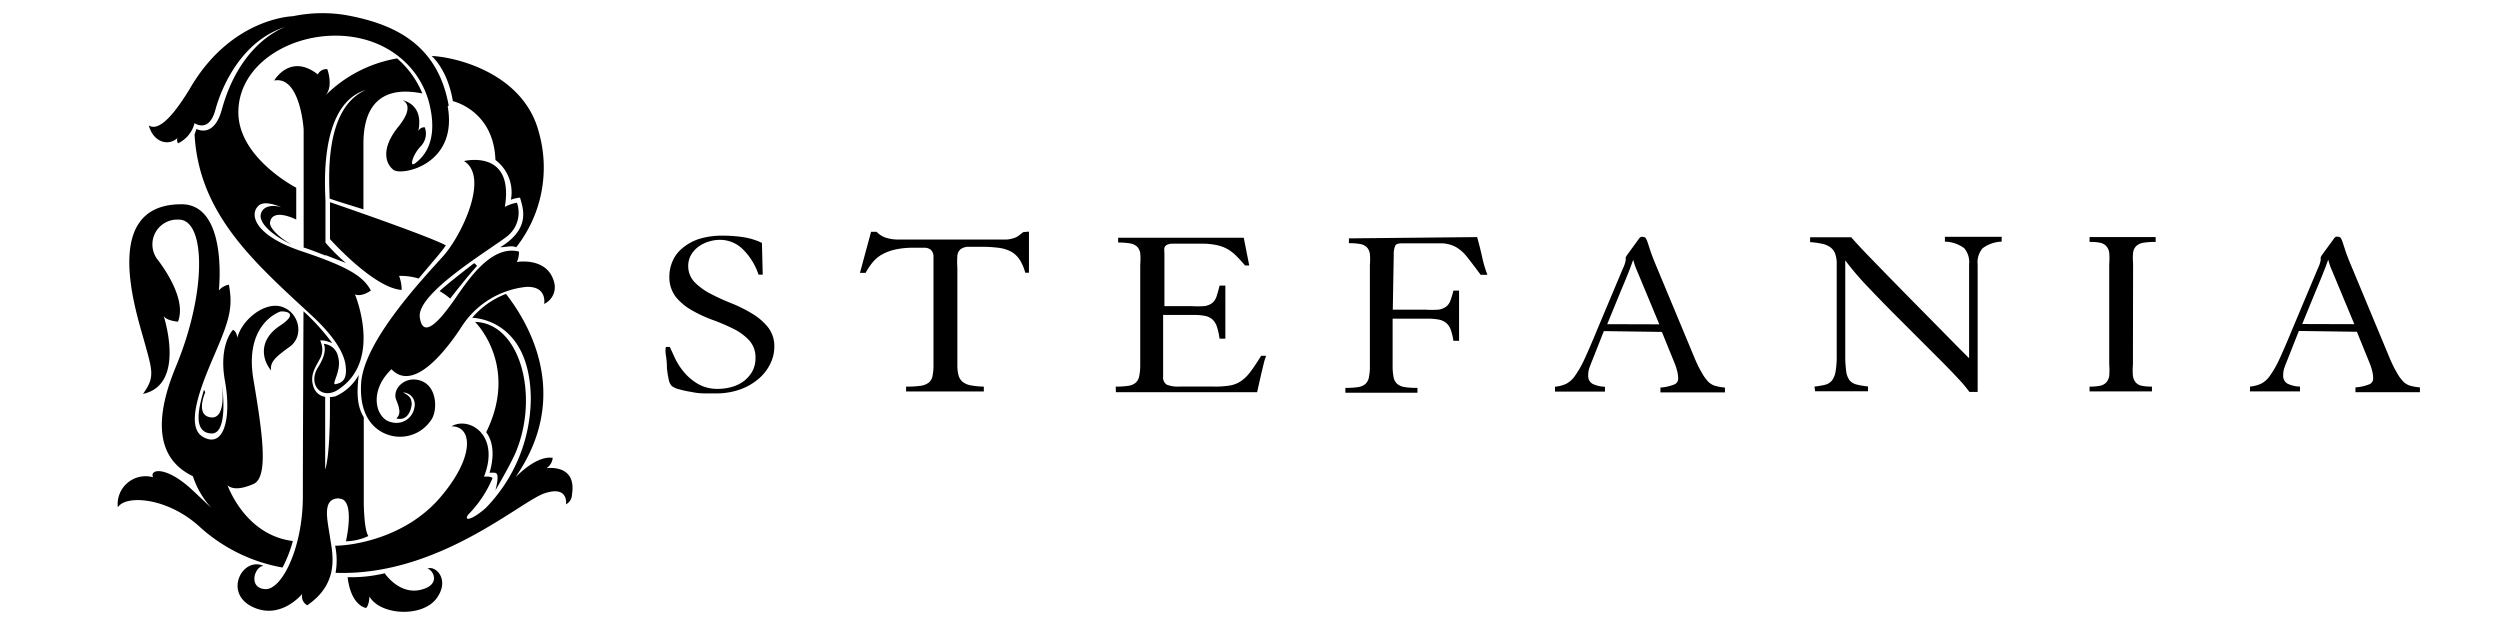 <?xml version="1.0" encoding="UTF-8" standalone="no"?>
<svg
   id="Слой_1"
   data-name="Слой 1"
   viewBox="0 0 200 50"
   version="1.1"
   sodipodi:docname="Logo_Stefania_Black.svg"
   width="200"
   height="50"
   inkscape:version="1.1.1 (eb90963e84, 2021-10-02)"
   xmlns:inkscape="http://www.inkscape.org/namespaces/inkscape"
   xmlns:sodipodi="http://sodipodi.sourceforge.net/DTD/sodipodi-0.dtd"
   xmlns="http://www.w3.org/2000/svg"
   xmlns:svg="http://www.w3.org/2000/svg"
   xmlns:rdf="http://www.w3.org/1999/02/22-rdf-syntax-ns#"
   xmlns:cc="http://creativecommons.org/ns#"
   xmlns:dc="http://purl.org/dc/elements/1.1/">
  <defs
     id="defs33" />
  <sodipodi:namedview
     id="namedview31"
     pagecolor="#ffffff"
     bordercolor="#666666"
     borderopacity="1.0"
     inkscape:pageshadow="2"
     inkscape:pageopacity="0.0"
     inkscape:pagecheckerboard="0"
     showgrid="false"
     inkscape:zoom="3.1876836"
     inkscape:cx="81.720784"
     inkscape:cy="64.780583"
     inkscape:window-width="1868"
     inkscape:window-height="1016"
     inkscape:window-x="52"
     inkscape:window-y="27"
     inkscape:window-maximized="1"
     inkscape:current-layer="Слой_1" />
  <title
     id="title2">Logo_Stefania_Black</title>
  <path
     id="path4"
     d="m 26.262,1.063 a 11.503,11.503 0 0 0 -2.824,0.234 c 0,0 -4.936,0.102 -8.235,5.771 -0.968,1.599 -2.369,3.567 -3.299,2.968 0.369,1.363 1.599,1.7 2.331,0.968 -0.153,0.134 0,0.465 0,0.465 a 2.446,2.446 0 0 0 1.331,-1.618 c 0,0 1.152,0.829 1.662,-1.056 0.51,-1.885 2.115,-5.536 5.605,-6.644 -0.739,0.28 -3.745,1.702 -5.095,6.644 -0.637,2.306 -2.025,1.521 -2.025,1.521 l -0.147,0.447 c 0.35,6.401 4.847,10.292 9.35,14.457 1.809,1.675 2.548,2.949 2.713,3.885 0.217,1.363 -0.343,1.529 -0.77,1.625 -0.427,0.096 0.502,-1.051 0.197,-2.153 a 1.274,1.274 0 0 0 -1.158,-1.07 c 0,0 0.375,0.579 -0.447,1.866 -0.822,1.287 0.134,2.548 1.414,1.911 a 3.414,3.414 0 0 0 0.337,-0.216 l 0.128,-0.096 c 3.185,-2.388 1.064,-7.427 1.064,-7.427 0,0 0.433,0.268 1.274,-0.299 -0.599,-1.146 -1.835,-1.91 -5.536,-3.146 -3.7,-1.236 -4.216,-2.899 -3.464,-3.631 0.382,-0.376 1.166,-0.172 1.841,0.108 -0.688,-0.204 -1.478,-0.127 -1.643,0.555 -0.166,0.681 0.866,1.68 2.464,2.432 -1.191,-0.669 -1.751,-1.4 -1.732,-1.732 0.146,-1.274 2.101,-0.267 2.101,-0.267 v -2.548 c 0,0 -4.63,-2.37 -4.63,-6.032 0,-3.662 3.821,-6.133 7.764,-6.133 3.942,0 6.796,2.401 7.535,5.528 0.739,3.127 -0.637,4.286 -1.153,4.681 -0.516,0.395 -0.184,-0.732 0.465,-1.382 a 1.439,1.439 0 0 0 0.3,-1.496 0.541,0.541 0 0 0 -0.516,0.299 c 0.465,-2.197 -1.274,-2.464 -1.274,-2.464 0,0 1.115,0.351 -0.318,2.115 -1.433,1.764 -1.032,2.98 -0.382,3.464 0.65,0.484 5.171,-0.414 4.324,-5.095 l 0.083,-0.051 C 35.05,3.743 31.852,1.96 27.674,1.208 A 11.503,11.503 0 0 0 26.262,1.063 Z m 8.271,3.418 c 0,0 1.274,1.052 1.701,3.631 v -0.02 c 0,0 3.267,0.739 3.401,4.707 a 3.229,3.229 0 0 1 1.237,3.185 2.408,2.408 0 0 1 0.731,-0.172 c 0.248,0.885 0.867,2.465 -1.579,3.968 0.484,0 0.885,-0.166 1.274,0 a 10.324,10.324 0 0 0 1.834,-9.115 C 41.909,5.755 36.247,4.532 34.533,4.481 Z m -2.764,0.192 a 10.649,10.649 0 0 0 -5.828,3.058 c 0.803,-0.713 0.243,-2.198 0.243,-2.198 a 0.758,0.758 0 0 0 -0.758,0.42 C 23.204,4.22 21.936,6.443 21.936,6.443 c 2.089,-0.401 2.356,3.911 2.356,3.911 v 9.452 c 0.331,0.076 1.739,0.637 1.739,0.637 l 0.006,-0.039 1.637,0.637 a 15.108,15.108 0 0 1 -1.637,-1.63 v -3.3 c 0,-0.732 -0.637,-7.751 3.236,-8.917 -3.465,1.509 -2.905,7.452 -2.905,8.688 0.102,0.064 2.707,0.866 2.707,0.866 v -5.261 c 0,-4.777 3.478,-4.247 4.713,-4.012 A 7.439,7.439 0 0 0 31.769,4.673 Z m 6.262,8.122 c -0.518,-0.009 -0.912,0.088 -0.912,0.088 2.057,1.274 -0.191,5.955 -1.656,7.598 -1.465,1.643 -6.369,6.758 -6.573,10.191 -0.204,3.433 1.91,4.267 3.089,4.267 a 2.974,2.974 0 0 0 2.466,-1.274 c 0.58,-0.713 0.566,-2.688 -0.72,-3.185 -1.287,-0.497 -2.401,0.637 -2.019,1.535 0.382,0.898 0.268,1.198 0,1.459 1.102,0.293 1.274,-1.134 1.223,-1.274 -0.051,-0.14 0.045,-0.441 -0.688,-0.804 a 0.968,0.968 0 0 1 0.911,1.21 1.459,1.459 0 0 1 -1.834,1.172 c -1.204,-0.223 -1.911,-2.401 0,-4.242 1.688,1.796 4.177,-1.222 5.553,-3.311 a 7.006,7.006 0 0 1 5.23,-3.274 c 1.701,-0.07 1.433,1.363 1.433,1.363 a 1.478,1.478 0 0 0 0.802,-1.713 c -0.516,-2.07 -2.974,-1.643 -2.974,-1.643 l -0.006,-0.012 a 1.828,1.828 0 0 0 0.159,-0.822 c -2.134,-0.535 -3.93,2.064 -5.032,3.662 -1.102,1.599 -2.631,3.535 -2.898,1.599 -0.268,-1.936 5.662,-5.432 7.006,-6.496 a 2.408,2.408 0 0 0 0.765,-2.67 3.019,3.019 0 0 0 -0.968,0.332 c 0.525,-3.205 -1.216,-3.737 -2.356,-3.757 z m -11.631,3.381 v 2.954 c 0,0 3.497,3.918 5.732,4.064 a 3.083,3.083 0 0 0 -0.206,-1.121 4.853,4.853 0 0 1 1.564,0.21 c 1.401,-1.669 1.828,-2.127 2.178,-2.656 -1.58,-0.828 -9.268,-3.452 -9.268,-3.452 z m -11.891,0.165 c -6.484,0 -3.631,8.566 -2.968,10.961 0.662,2.395 0.866,2.867 -0.102,4.211 3.261,-0.701 1.86,-5.58 1.656,-6.236 0.064,0.121 0.294,0.363 1.141,0.459 0.637,-1.599 -0.764,-3.822 -1.599,-4.93 a 1.987,1.987 0 0 1 1.668,-3.236 c 2.134,0 2.268,5.733 -0.235,11.764 -2.503,6.032 -0.268,7.968 1.362,8.764 a 6.955,6.955 0 0 0 1.49,2.548 L 15.432,39.244 c -2.166,-2.032 -3.497,-1.701 -3.185,-1.064 a 2.236,2.236 0 0 0 -2.821,2.408 c 0.637,-1.032 4.032,-0.803 6.63,1.63 a 13.337,13.337 0 0 0 6.547,3.185 10.191,10.191 0 0 0 0.822,-2.115 l 0.012,-0.006 c -3.185,-0.389 -4.738,-3.185 -5.235,-4.458 0.268,0.236 0.834,0.433 2.07,-0.102 1.236,-0.535 0.732,-4.031 0,-8.381 -0.732,-4.35 1.98,-5.363 2.152,-5.414 0.172,-0.051 1.682,-4.48e-4 -0.031,1.133 -1.713,1.134 -1.453,2.681 -0.702,3.579 -0.102,-0.681 0.332,-1.064 1.498,-1.911 1.166,-0.847 0.752,-2.732 -0.637,-3.185 -1.388,-0.452 -3.237,1.083 -3.561,2.484 -0.076,-0.573 -0.356,-0.637 -0.356,-0.637 0,0 -1.166,1.178 -0.637,4.101 0.529,2.923 -0.071,5.433 -1.765,4.458 -1.694,-0.974 0.363,-5.209 1.274,-7.4 0.911,-2.191 1.103,-3.146 0.804,-4.777 a 1.401,1.401 0 0 0 -0.804,0.465 c 0,0 0.765,-6.898 -2.999,-6.898 z m 23.415,4.718 c -0.001,2.37e-4 -0.003,0.001 -0.003,0.001 0,0 -2.102,1.611 -2.752,2.229 a 5.35,5.35 0 0 1 0.846,0.597 c 0.016,-0.021 1.37,-1.768 2.148,-2.616 -0.178,-0.206 -0.23,-0.213 -0.24,-0.211 z m -1.908,2.828 c -1e-4,1.3e-4 -0.005,0.007 -0.005,0.007 l 0.006,-0.006 a 5.35,5.35 0 0 1 -0.001,-0.001 z m 4.46,-0.374 a 6.707,6.707 0 0 0 -2.701,1.911 c 0,0 4.58,0 4.689,6.369 a 12.655,12.655 0 0 1 -3.605,8.847 c -0.153,0.146 -1.032,0.879 -1.421,0.86 -0.14,0 -0.102,-0.14 0,-0.312 a 9.165,9.165 0 0 0 1.962,-2.936 c 0,0 -0.07,-0.167 -0.682,-0.116 1.318,-3.35 -1.197,-4.847 -2.599,-4.032 1.732,0 1.847,2.516 -0.937,5.732 -2.783,3.216 -7.005,3.821 -8.374,3.821 a 5.643,5.643 0 0 1 0.037,2.172 h 0.141 c 8.133,0.223 14.649,-5.732 16.592,-6.369 1.943,-0.637 1.701,0.886 1.701,0.886 a 0.892,0.892 0 0 0 0.478,-0.784 c 0.391,-2.394 -1.854,-2.131 -2.041,-2.105 a 1.108,1.108 0 0 0 0.5,-0.831 c -1.057,-0.146 -2.242,0.821 -2.974,1.554 0.191,-0.287 0.381,-0.579 0.56,-0.884 3.688,-6.216 0.344,-11.65 -1.325,-13.783 z m -16.196,1.388 c 0,0 -0.051,10.719 -0.051,14.808 0,4.089 -1.675,7.509 -3.025,7.42 -1.35,-0.089 -0.866,-1.777 -0.133,-1.866 -1.669,-0.732 -3.186,2.133 -0.912,3.267 2.274,1.134 4.019,-1.019 4.019,-1.019 a 0.822,0.822 0 0 0 0.402,0.911 c 2.669,-1.822 2,-4.222 1.803,-5.553 -0.197,-1.331 -0.638,-3 0.731,-3 l 0.007,0.019 c 1.35,0 0.554,3.415 0.554,3.415 a 4.49,4.49 0 0 0 1.796,-0.42 c -0.35,-0.484 -0.369,-2.619 -0.369,-2.619 v -6.89 c -0.516,-0.834 -0.587,-1.854 -0.402,-3.382 a 3.949,3.949 0 0 1 -1.866,1.713 2.579,2.579 0 0 1 -0.439,0.063 v 0.822 c 0,4.134 -0.382,4.967 -0.382,4.967 v -5.808 a 1.159,1.159 0 0 1 -0.949,-0.86 c -0.318,-0.968 0.286,-1.669 0.598,-2.319 a 1.554,1.554 0 0 0 -0.051,-1.319 c 0,0 0.184,-0.114 0.968,0.198 a 17.407,17.407 0 0 0 -2.299,-2.548 z m 13.726,0.853 c 0,0 3.534,3.458 0.891,8.821 0.803,1.089 0.465,2.58 0.267,3.249 a 2.006,2.006 0 0 1 0.414,0 c 0.293,0.007 0.291,0.478 0.057,1.401 0.166,-0.287 1.236,-2.127 1.618,-3.025 1.911,-4.554 0.351,-10.356 -3.248,-10.446 z M 17.764,30.888 c 0,0.051 0.362,2.653 -0.898,2.503 -1.274,-0.159 -0.445,-2.007 -0.445,-2.007 l -0.102,-0.21 c -0.395,1.338 -0.956,3.433 0.598,3.503 1.306,0.057 0.924,-3.382 0.847,-3.789 z m 16.667,14.559 c -0.089,-0.002 -0.173,0.016 -0.246,0.057 0.401,0 1.197,1.274 -0.535,1.682 -1.732,0.408 -2.874,-1.325 -2.874,-1.325 a 11.292,11.292 0 0 1 -2.967,0.312 c 0.274,2.318 1.477,2.464 1.477,2.464 0,0 0.236,-0.165 0.267,-0.917 0.898,1.535 4.268,1.682 5.383,0.134 0.975,-1.354 0.117,-2.392 -0.505,-2.408 z"
     style="stroke-width:0.637" />
  <path
     d="m 183.908,26.476 -0.877,2.219 q -0.206,0.503 -0.297,0.774 a 1.767,1.767 0 0 0 -0.077,0.542 0.71,0.71 0 0 0 0.348,0.684 2.412,2.412 0 0 0 0.993,0.232 v 0.387 h -3.999 v -0.387 a 2.903,2.903 0 0 0 0.864,-0.219 1.922,1.922 0 0 0 0.71,-0.619 7.882,7.882 0 0 0 0.748,-1.29 q 0.4,-0.851 1.006,-2.322 l 1.625,-3.87 0.49,-1.161 a 2.387,2.387 0 0 0 0.219,-0.671 0.632,0.632 0 0 1 0,-0.206 l 0.077,-0.142 0.942,-1.29 a 0.606,0.606 0 0 1 0.181,-0.194 0.374,0.374 0 0 1 0.181,0 0.245,0.245 0 0 1 0.219,0.103 1.561,1.561 0 0 1 0.155,0.348 l 0.206,0.632 q 0.129,0.387 0.348,0.929 l 3.122,7.495 q 0.348,0.851 0.619,1.29 a 3.47,3.47 0 0 0 0.516,0.748 1.29,1.29 0 0 0 0.568,0.361 3.87,3.87 0 0 0 0.8,0.142 v 0.387 h -5.16 v -0.387 a 3.535,3.535 0 0 0 1.135,-0.258 0.49,0.49 0 0 0 0.284,-0.452 2.58,2.58 0 0 0 -0.077,-0.593 4.709,4.709 0 0 0 -0.245,-0.735 l -0.98,-2.412 z m 4.438,-0.542 -1.793,-4.309 a 4.309,4.309 0 0 1 -0.181,-0.464 l -0.116,-0.387 v 0 l -0.245,0.671 -0.297,0.748 -0.284,0.684 -0.194,0.464 -1.058,2.58 z m -17.712,3.238 a 5.225,5.225 0 0 0 0,0.903 1.058,1.058 0 0 0 0.232,0.529 0.877,0.877 0 0 0 0.477,0.258 3.87,3.87 0 0 0 0.813,0.065 v 0.387 h -4.992 v -0.387 a 4.051,4.051 0 0 0 0.839,-0.065 0.929,0.929 0 0 0 0.49,-0.258 1.006,1.006 0 0 0 0.245,-0.529 5.238,5.238 0 0 0 0,-0.903 v -8.063 a 5.276,5.276 0 0 0 0,-0.89 1.019,1.019 0 0 0 -0.245,-0.542 0.929,0.929 0 0 0 -0.49,-0.258 4.051,4.051 0 0 0 -0.839,-0.065 v -0.387 h 5.289 v 0.387 a 5.663,5.663 0 0 0 -0.98,0.065 1.109,1.109 0 0 0 -0.568,0.258 0.929,0.929 0 0 0 -0.258,0.542 5.263,5.263 0 0 0 0,0.89 z m -25.478,1.754 a 6.566,6.566 0 0 0 0.839,-0.142 1.019,1.019 0 0 0 0.555,-0.335 1.638,1.638 0 0 0 0.297,-0.735 7.057,7.057 0 0 0 0.09,-1.29 v -7.263 a 2.361,2.361 0 0 0 -0.129,-0.877 1.148,1.148 0 0 0 -0.4,-0.516 1.793,1.793 0 0 0 -0.671,-0.271 6.863,6.863 0 0 0 -0.929,-0.129 v -0.387 h 3.29 q 0.4,0.464 1.187,1.29 l 1.754,1.806 2.012,2.051 1.948,1.974 1.587,1.613 0.942,0.942 q 0,-0.851 0,-1.883 0,-1.032 0,-2.038 0,-1.019 0,-1.948 0,-0.929 0,-1.638 a 1.716,1.716 0 0 0 -0.387,-1.29 2.683,2.683 0 0 0 -1.548,-0.529 v -0.387 h 4.541 v 0.387 a 2.67,2.67 0 0 0 -1.522,0.529 1.69,1.69 0 0 0 -0.4,1.29 q 0,0.181 0,0.774 0,0.593 0,1.445 0,0.851 0,1.883 0,1.032 0,2.103 v 2.116 q 0,1.045 0,1.883 h -0.658 a 10.63,10.63 0 0 0 -0.89,-1.058 q -0.619,-0.671 -1.471,-1.522 l -1.832,-1.832 -2.012,-2.012 q -1.019,-1.032 -2,-2.064 -0.98,-1.032 -1.729,-2.038 v 0 7.585 a 9.03,9.03 0 0 0 0.077,1.29 1.496,1.496 0 0 0 0.271,0.722 1.045,1.045 0 0 0 0.555,0.335 5.844,5.844 0 0 0 0.916,0.155 v 0.387 h -4.231 z m -16.848,-4.438 -0.877,2.219 q -0.206,0.503 -0.297,0.774 a 1.767,1.767 0 0 0 -0.077,0.542 0.71,0.71 0 0 0 0.348,0.684 2.412,2.412 0 0 0 0.993,0.232 v 0.387 h -3.999 v -0.387 a 2.903,2.903 0 0 0 0.864,-0.219 1.922,1.922 0 0 0 0.71,-0.619 7.882,7.882 0 0 0 0.748,-1.29 q 0.4,-0.851 1.006,-2.322 l 1.625,-3.87 0.49,-1.161 a 2.387,2.387 0 0 0 0.219,-0.671 0.632,0.632 0 0 1 0,-0.206 l 0.077,-0.142 0.942,-1.29 a 0.606,0.606 0 0 1 0.181,-0.194 0.374,0.374 0 0 1 0.181,0 0.245,0.245 0 0 1 0.219,0.103 1.561,1.561 0 0 1 0.155,0.348 l 0.206,0.632 q 0.129,0.387 0.348,0.929 l 3.122,7.495 q 0.348,0.851 0.619,1.29 a 3.47,3.47 0 0 0 0.516,0.748 1.29,1.29 0 0 0 0.568,0.361 3.87,3.87 0 0 0 0.8,0.142 v 0.387 h -5.16 v -0.387 a 3.535,3.535 0 0 0 1.135,-0.258 0.49,0.49 0 0 0 0.284,-0.452 2.58,2.58 0 0 0 -0.077,-0.593 4.722,4.722 0 0 0 -0.245,-0.735 l -0.98,-2.412 z m 4.438,-0.542 -1.793,-4.309 a 4.309,4.309 0 0 1 -0.181,-0.464 l -0.116,-0.387 v 0 l -0.245,0.671 -0.297,0.748 -0.284,0.684 -0.194,0.464 -1.058,2.58 z m -14.578,-6.979 q 0.232,0.813 0.413,1.638 a 9.185,9.185 0 0 0 0.413,1.38 h -0.542 q -0.684,-0.929 -1.109,-1.458 a 3.135,3.135 0 0 0 -0.864,-0.761 2.58,2.58 0 0 0 -1.045,-0.297 q -0.606,0 -1.625,0 h -1.703 q -0.374,0 -0.477,0.168 a 1.613,1.613 0 0 0 -0.129,0.697 l -0.077,4.438 h 2.58 a 7.611,7.611 0 0 0 1.058,0 1.29,1.29 0 0 0 0.619,-0.232 1.058,1.058 0 0 0 0.348,-0.477 7.315,7.315 0 0 0 0.245,-0.813 h 0.452 v 4.012 h -0.452 a 4.722,4.722 0 0 0 -0.206,-0.864 1.29,1.29 0 0 0 -0.348,-0.542 1.29,1.29 0 0 0 -0.593,-0.284 4.554,4.554 0 0 0 -0.929,-0.077 h -2.787 v 3.78 a 4.502,4.502 0 0 0 0.077,0.903 0.942,0.942 0 0 0 0.284,0.529 1.187,1.187 0 0 0 0.593,0.258 6.154,6.154 0 0 0 1.032,0.065 v 0.387 h -5.766 v -0.387 a 6.154,6.154 0 0 0 1.032,-0.065 1.122,1.122 0 0 0 0.581,-0.258 0.98,0.98 0 0 0 0.271,-0.529 4.515,4.515 0 0 0 0.077,-0.903 q 0,-0.774 0,-1.858 0,-1.084 0,-2.206 0,-1.122 0,-2.18 0,-1.058 0,-1.819 a 5.289,5.289 0 0 0 0,-0.89 0.968,0.968 0 0 0 -0.245,-0.542 1.019,1.019 0 0 0 -0.529,-0.258 4.825,4.825 0 0 0 -0.903,-0.065 v -0.387 z m -28.91,11.959 a 6.154,6.154 0 0 0 1.032,-0.065 1.122,1.122 0 0 0 0.581,-0.258 0.98,0.98 0 0 0 0.271,-0.529 4.515,4.515 0 0 0 0.077,-0.903 q 0,-1.909 0,-3.87 0,-1.961 0,-4.141 a 5.276,5.276 0 0 0 0,-0.89 0.929,0.929 0 0 0 -0.258,-0.542 1.097,1.097 0 0 0 -0.568,-0.258 5.328,5.328 0 0 0 -0.942,-0.065 v -0.387 h 10.049 l 0.439,2.219 h -0.335 q -0.348,-0.413 -0.671,-0.735 a 3.432,3.432 0 0 0 -0.697,-0.555 3.032,3.032 0 0 0 -0.89,-0.335 5.625,5.625 0 0 0 -1.29,-0.116 h -1.716 -0.632 a 1.006,1.006 0 0 0 -0.374,0.103 0.374,0.374 0 0 0 -0.181,0.232 1.638,1.638 0 0 0 0,0.413 v 4.244 h 2.141 a 7.611,7.611 0 0 0 1.058,0 1.29,1.29 0 0 0 0.619,-0.245 1.109,1.109 0 0 0 0.348,-0.516 8.747,8.747 0 0 0 0.245,-0.877 h 0.464 v 4.244 h -0.464 a 5.496,5.496 0 0 0 -0.206,-0.942 1.393,1.393 0 0 0 -0.348,-0.581 1.29,1.29 0 0 0 -0.593,-0.297 4.554,4.554 0 0 0 -0.929,-0.077 h -2.438 v 4.915 a 0.697,0.697 0 0 0 0.284,0.658 2.412,2.412 0 0 0 1.045,0.155 h 2.748 a 7.031,7.031 0 0 0 1.29,-0.09 2.219,2.219 0 0 0 0.864,-0.348 3.328,3.328 0 0 0 0.748,-0.735 q 0.361,-0.477 0.864,-1.29 h 0.4 a 4.051,4.051 0 0 0 -0.181,0.568 q -0.09,0.374 -0.194,0.8 l -0.194,0.851 -0.155,0.697 H 89.271 Z M 82.317,18.53 v 3.29 h -0.297 a 3.651,3.651 0 0 0 -0.464,-1.071 1.974,1.974 0 0 0 -0.697,-0.632 2.928,2.928 0 0 0 -1.006,-0.297 10.94,10.94 0 0 0 -1.406,-0.077 q -0.645,0 -1.032,0 a 1.058,1.058 0 0 0 -0.581,0.206 0.787,0.787 0 0 0 -0.245,0.503 6.811,6.811 0 0 0 0,0.968 q 0,0.452 0,1.135 0,0.684 0,1.445 0,0.761 0,1.561 0,0.8 0,1.509 0,0.71 0,1.29 0,0.581 0,0.813 a 3.148,3.148 0 0 0 0.09,0.839 1.045,1.045 0 0 0 0.323,0.529 1.445,1.445 0 0 0 0.645,0.284 6.218,6.218 0 0 0 1.058,0.103 v 0.387 h -6.218 v -0.387 a 7.663,7.663 0 0 0 1.161,-0.065 1.38,1.38 0 0 0 0.658,-0.258 0.89,0.89 0 0 0 0.297,-0.529 4.502,4.502 0 0 0 0.077,-0.903 q 0,-0.271 0,-0.826 0,-0.555 0,-1.29 0,-0.697 0,-1.496 0,-0.8 0,-1.561 0,-0.761 0,-1.432 0,-0.671 0,-1.135 0,-0.606 0,-0.942 a 0.774,0.774 0 0 0 -0.194,-0.49 0.787,0.787 0 0 0 -0.503,-0.181 h -0.942 a 6.45,6.45 0 0 0 -1.419,0.142 3.87,3.87 0 0 0 -1.045,0.387 2.683,2.683 0 0 0 -0.761,0.632 5.16,5.16 0 0 0 -0.568,0.851 h -0.452 l 0.89,-3.29 h 0.439 a 1.832,1.832 0 0 0 0.71,0.464 3.29,3.29 0 0 0 1.122,0.155 h 7.831 0.774 a 2.58,2.58 0 0 0 0.516,-0.103 1.38,1.38 0 0 0 0.387,-0.181 l 0.4,-0.31 z m -21.299,3.444 h -0.335 a 5.07,5.07 0 0 0 -1.29,-2.064 2.58,2.58 0 0 0 -1.845,-0.722 2.928,2.928 0 0 0 -0.813,0.129 2.722,2.722 0 0 0 -0.813,0.387 2.154,2.154 0 0 0 -0.619,0.658 1.767,1.767 0 0 0 -0.245,0.929 1.858,1.858 0 0 0 0.516,1.29 4.967,4.967 0 0 0 1.29,0.929 16.977,16.977 0 0 0 1.638,0.748 11.107,11.107 0 0 1 1.638,0.813 4.773,4.773 0 0 1 1.29,1.097 2.451,2.451 0 0 1 0.516,1.587 3.045,3.045 0 0 1 -0.297,1.29 3.612,3.612 0 0 1 -0.877,1.187 4.696,4.696 0 0 1 -1.471,0.89 5.599,5.599 0 0 1 -2.077,0.348 h -0.877 q -0.516,0 -1.045,-0.116 a 8.179,8.179 0 0 1 -0.955,-0.206 1.69,1.69 0 0 1 -0.593,-0.258 0.993,0.993 0 0 1 -0.258,-0.542 7.663,7.663 0 0 1 -0.142,-0.903 q 0,-0.503 -0.077,-0.98 -0.077,-0.477 0,-0.71 h 0.31 l 0.387,0.851 a 5.392,5.392 0 0 0 0.71,1.122 4.244,4.244 0 0 0 1.122,0.968 3.096,3.096 0 0 0 1.638,0.413 4.064,4.064 0 0 0 1.058,-0.142 2.916,2.916 0 0 0 0.968,-0.452 2.58,2.58 0 0 0 0.697,-0.774 2.18,2.18 0 0 0 0.271,-1.109 2,2 0 0 0 -0.516,-1.419 4.425,4.425 0 0 0 -1.29,-0.929 15.481,15.481 0 0 0 -1.638,-0.697 10.32,10.32 0 0 1 -1.638,-0.761 4.489,4.489 0 0 1 -1.29,-1.071 2.58,2.58 0 0 1 -0.516,-1.664 3.07,3.07 0 0 1 0.245,-1.174 2.748,2.748 0 0 1 0.774,-1.045 4.077,4.077 0 0 1 1.29,-0.735 6.154,6.154 0 0 1 1.987,-0.284 10.798,10.798 0 0 1 1.587,0.116 5.25,5.25 0 0 1 1.522,0.464 z"
     id="path28"
     style="stroke-width:1.29" />
</svg>
